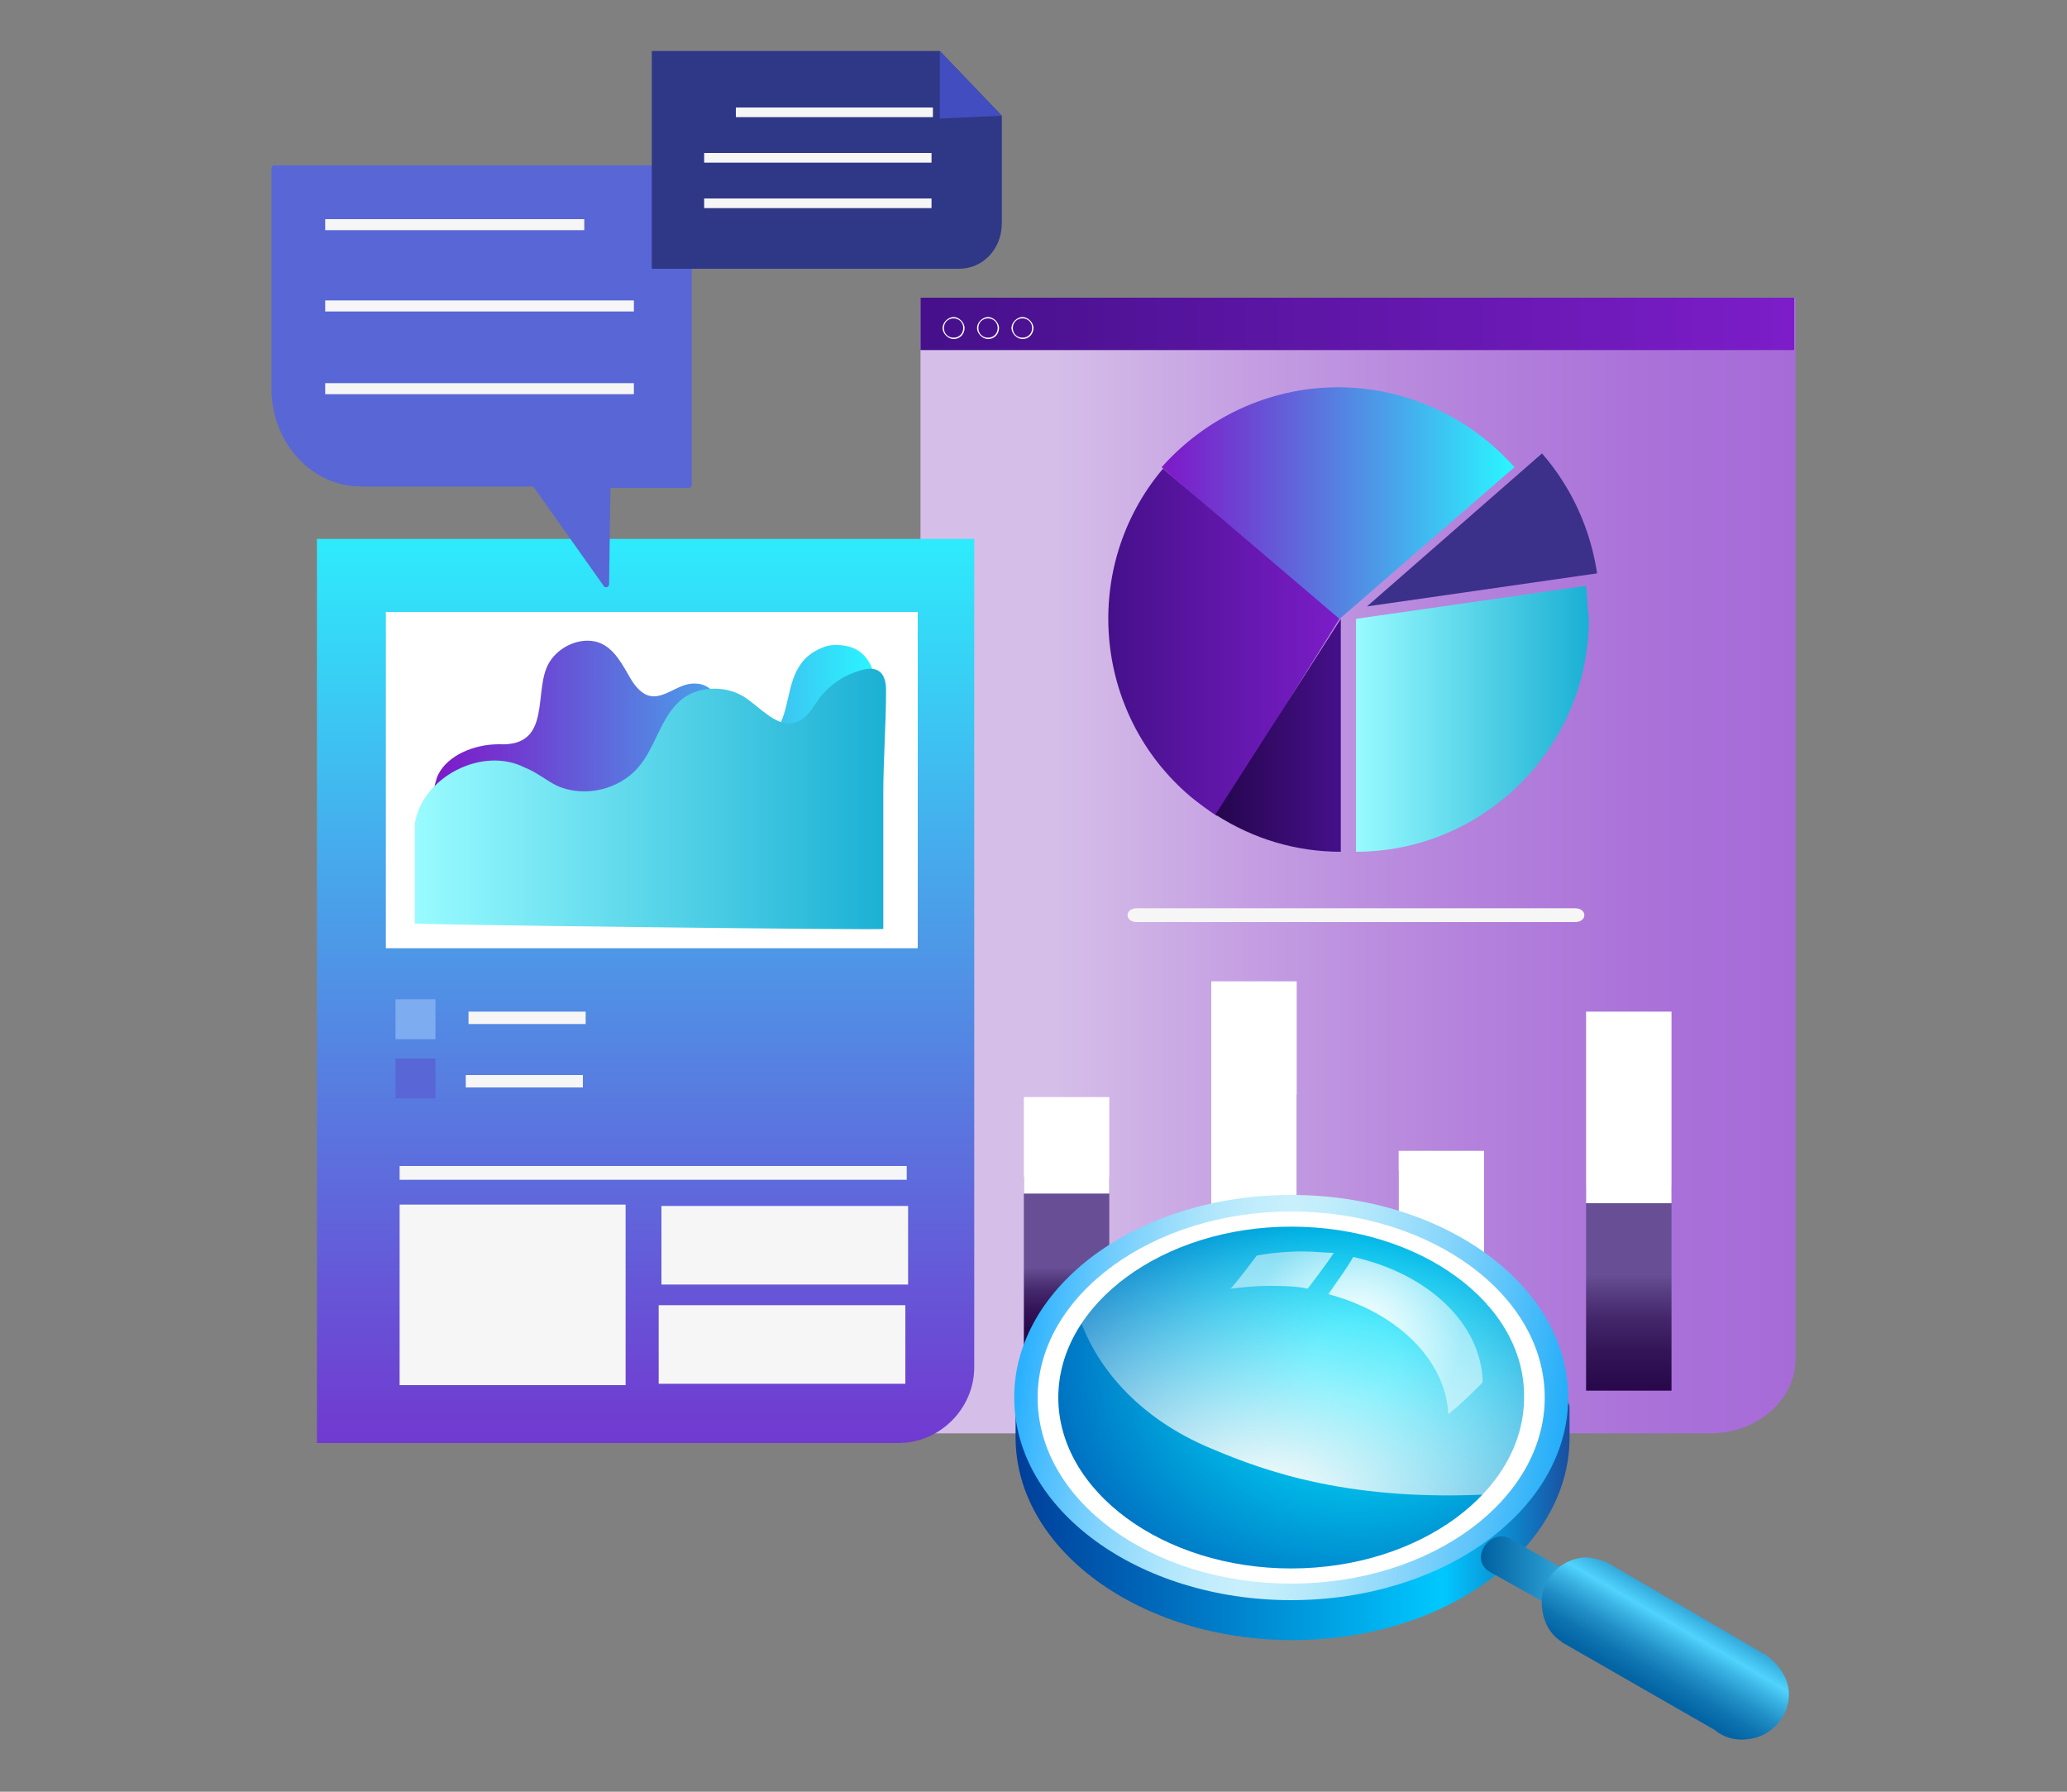 <?xml version="1.0" encoding="utf-8"?>
<!-- Generator: Adobe Illustrator 22.1.0, SVG Export Plug-In . SVG Version: 6.00 Build 0)  -->
<svg version="1.1" id="Layer_1" xmlns="http://www.w3.org/2000/svg" xmlns:xlink="http://www.w3.org/1999/xlink" x="0px" y="0px"
	 viewBox="0 0 150 130" style="enable-background:new 0 0 150 130;" xml:space="preserve">
<rect x="0" y="0" width="150" height="130" fill="#808080" stroke="none"/>
<style type="text/css">
	.st0{fill:url(#SVGID_1_);}
	.st1{fill:url(#SVGID_2_);}
	.st2{fill:#F6F6F6;}
	.st3{fill:url(#SVGID_3_);}
	.st4{fill:url(#SVGID_4_);}
	.st5{fill:url(#SVGID_5_);}
	.st6{fill:url(#SVGID_6_);}
	.st7{fill:#3B308A;}
	.st8{fill:url(#SVGID_7_);}
	.st9{fill:#FFFFFF;}
	.st10{fill:url(#SVGID_8_);}
	.st11{fill:url(#SVGID_9_);}
	.st12{fill:url(#SVGID_10_);}
	.st13{fill:url(#SVGID_11_);}
	.st14{fill:url(#SVGID_12_);}
	.st15{fill:url(#SVGID_13_);}
	.st16{fill:#7EACF1;}
	.st17{fill:#5966D6;}
	.st18{fill:#2F3787;}
	.st19{fill:#424DBF;}
	.st20{fill:url(#SVGID_14_);}
	.st21{fill:url(#SVGID_15_);}
	.st22{fill:url(#SVGID_16_);}
	.st23{fill:url(#SVGID_17_);}
	.st24{fill:url(#SVGID_18_);}
	.st25{fill:url(#SVGID_19_);}
	.st26{fill:url(#SVGID_20_);}
</style>
<g>
	<linearGradient id="SVGID_1_" gradientUnits="userSpaceOnUse" x1="66.796" y1="62.822" x2="130.344" y2="62.822">
		<stop  offset="0.155" style="stop-color:#D5BEE8"/>
		<stop  offset="0.377" style="stop-color:#C49EE2"/>
		<stop  offset="0.624" style="stop-color:#B482DC"/>
		<stop  offset="0.84" style="stop-color:#AA71D9"/>
		<stop  offset="1" style="stop-color:#A76BD8"/>
	</linearGradient>
	<path class="st0" d="M124.1,104H66.8V21.6h63.5v77C130.3,101.6,127.5,104,124.1,104z"/>
	<linearGradient id="SVGID_2_" gradientUnits="userSpaceOnUse" x1="66.781" y1="23.542" x2="130.223" y2="23.542">
		<stop  offset="0" style="stop-color:#45108A"/>
		<stop  offset="1" style="stop-color:#7C1DC9"/>
	</linearGradient>
	<rect x="66.8" y="21.6" class="st1" width="63.4" height="3.8"/>
	<g>
		<g>
			<path class="st2" d="M114.3,66.9c0.9,0,0.9-1,0-1c-10.6,0-21.2,0-31.8,0c-0.9,0-0.9,1,0,1l0,0H114.3z"/>
		</g>
	</g>
	<linearGradient id="SVGID_3_" gradientUnits="userSpaceOnUse" x1="84.355" y1="36.553" x2="109.885" y2="36.553">
		<stop  offset="3.030300e-02" style="stop-color:#7C1DC9"/>
		<stop  offset="0.214" style="stop-color:#6E41D2"/>
		<stop  offset="0.618" style="stop-color:#4C9BE8"/>
		<stop  offset="1" style="stop-color:#2AF6FF"/>
	</linearGradient>
	<path class="st3" d="M97.1,28.1c-5.1,0-9.7,2.3-12.8,5.8L97.1,45l12.8-11.1C106.8,30.4,102.2,28.1,97.1,28.1z"/>
	<linearGradient id="SVGID_4_" gradientUnits="userSpaceOnUse" x1="98.336" y1="52.171" x2="115.228" y2="52.171">
		<stop  offset="0" style="stop-color:#99FBFF"/>
		<stop  offset="1" style="stop-color:#1BB0D4"/>
	</linearGradient>
	<path class="st4" d="M115.1,42.5l-16.7,2.4v16.9c9.3,0,16.9-7.6,16.9-16.9C115.2,44.1,115.2,43.3,115.1,42.5z"/>
	<linearGradient id="SVGID_5_" gradientUnits="userSpaceOnUse" x1="80.392" y1="46.603" x2="97.287" y2="46.603">
		<stop  offset="0" style="stop-color:#45108A"/>
		<stop  offset="1" style="stop-color:#7C1DC9"/>
	</linearGradient>
	<path class="st5" d="M84.4,34c-6,7.1-5.1,17.8,2,23.8c0.6,0.5,1.3,1,1.9,1.4l8.9-14.3L84.4,34z"/>
	<linearGradient id="SVGID_6_" gradientUnits="userSpaceOnUse" x1="88.133" y1="53.349" x2="97.266" y2="53.349">
		<stop  offset="0" style="stop-color:#25054D"/>
		<stop  offset="1" style="stop-color:#45108A"/>
	</linearGradient>
	<path class="st6" d="M97.3,61.8c-3.2,0-6.3-0.9-9.1-2.7l9.1-14.2L97.3,61.8z"/>
	<path class="st7" d="M115.9,41.6c-0.5-3.3-1.9-6.3-4-8.7L99.2,44L115.9,41.6z"/>
	<linearGradient id="SVGID_7_" gradientUnits="userSpaceOnUse" x1="77.37" y1="102.007" x2="77.37" y2="91.961">
		<stop  offset="0" style="stop-color:#200041"/>
		<stop  offset="0.376" style="stop-color:#220243"/>
		<stop  offset="0.562" style="stop-color:#28094B"/>
		<stop  offset="0.706" style="stop-color:#341658"/>
		<stop  offset="0.828" style="stop-color:#44276B"/>
		<stop  offset="0.935" style="stop-color:#583E83"/>
		<stop  offset="1" style="stop-color:#684F95"/>
	</linearGradient>
	<rect x="74.3" y="85.4" class="st8" width="6.2" height="14.9"/>
	<rect x="74.3" y="79.6" class="st9" width="6.2" height="7"/>
	<linearGradient id="SVGID_8_" gradientUnits="userSpaceOnUse" x1="118.22" y1="110.848" x2="118.22" y2="92.491">
		<stop  offset="0" style="stop-color:#200041"/>
		<stop  offset="0.376" style="stop-color:#220243"/>
		<stop  offset="0.562" style="stop-color:#28094B"/>
		<stop  offset="0.706" style="stop-color:#341658"/>
		<stop  offset="0.828" style="stop-color:#44276B"/>
		<stop  offset="0.935" style="stop-color:#583E83"/>
		<stop  offset="1" style="stop-color:#684F95"/>
	</linearGradient>
	<rect x="115.1" y="86" class="st10" width="6.2" height="14.9"/>
	<rect x="115.1" y="73.4" class="st9" width="6.2" height="13.9"/>
	<linearGradient id="SVGID_9_" gradientUnits="userSpaceOnUse" x1="104.604" y1="106.423" x2="104.604" y2="94.158">
		<stop  offset="0" style="stop-color:#200041"/>
		<stop  offset="0.376" style="stop-color:#220243"/>
		<stop  offset="0.562" style="stop-color:#28094B"/>
		<stop  offset="0.706" style="stop-color:#341658"/>
		<stop  offset="0.828" style="stop-color:#44276B"/>
		<stop  offset="0.935" style="stop-color:#583E83"/>
		<stop  offset="1" style="stop-color:#684F95"/>
	</linearGradient>
	<rect x="101.5" y="84.9" class="st11" width="6.2" height="15.8"/>
	<rect x="101.5" y="83.5" class="st9" width="6.2" height="10.5"/>
	<linearGradient id="SVGID_10_" gradientUnits="userSpaceOnUse" x1="90.987" y1="101.798" x2="90.987" y2="91.992">
		<stop  offset="0" style="stop-color:#200041"/>
		<stop  offset="0.376" style="stop-color:#220243"/>
		<stop  offset="0.562" style="stop-color:#28094B"/>
		<stop  offset="0.706" style="stop-color:#341658"/>
		<stop  offset="0.828" style="stop-color:#44276B"/>
		<stop  offset="0.935" style="stop-color:#583E83"/>
		<stop  offset="1" style="stop-color:#684F95"/>
	</linearGradient>
	<rect x="87.9" y="79.4" class="st12" width="6.2" height="21.2"/>
	<rect x="87.9" y="71.2" class="st9" width="6.2" height="17"/>
	<g>
		<g>
			<path class="st9" d="M69.2,24.6c-0.4,0-0.8-0.4-0.8-0.8s0.4-0.8,0.8-0.8s0.8,0.4,0.8,0.8S69.7,24.6,69.2,24.6z M69.2,23.1
				c-0.4,0-0.7,0.3-0.7,0.7c0,0.4,0.3,0.7,0.7,0.7c0.4,0,0.7-0.3,0.7-0.7C69.9,23.4,69.6,23.1,69.2,23.1z"/>
		</g>
		<g>
			<path class="st9" d="M71.7,24.6c-0.4,0-0.8-0.4-0.8-0.8s0.4-0.8,0.8-0.8c0.4,0,0.8,0.4,0.8,0.8S72.2,24.6,71.7,24.6z M71.7,23.1
				c-0.4,0-0.7,0.3-0.7,0.7c0,0.4,0.3,0.7,0.7,0.7s0.7-0.3,0.7-0.7C72.4,23.4,72.1,23.1,71.7,23.1z"/>
		</g>
		<g>
			<path class="st9" d="M74.2,24.6c-0.4,0-0.8-0.4-0.8-0.8s0.4-0.8,0.8-0.8s0.8,0.4,0.8,0.8S74.7,24.6,74.2,24.6z M74.2,23.1
				c-0.4,0-0.7,0.3-0.7,0.7c0,0.4,0.3,0.7,0.7,0.7c0.4,0,0.7-0.3,0.7-0.7C74.9,23.4,74.6,23.1,74.2,23.1z"/>
		</g>
	</g>
	<g>
		<linearGradient id="SVGID_11_" gradientUnits="userSpaceOnUse" x1="46.82" y1="119.493" x2="46.82" y2="35.279">
			<stop  offset="3.030300e-02" style="stop-color:#7C1DC9"/>
			<stop  offset="0.214" style="stop-color:#6E41D2"/>
			<stop  offset="0.618" style="stop-color:#4C9BE8"/>
			<stop  offset="1" style="stop-color:#2AF6FF"/>
		</linearGradient>
		<path class="st13" d="M65.2,104.7H23V39.1h47.7v60.1C70.7,102.2,68.2,104.7,65.2,104.7z"/>
	</g>
	<rect x="28" y="44.4" class="st9" width="38.6" height="24.4"/>
	<linearGradient id="SVGID_12_" gradientUnits="userSpaceOnUse" x1="31.242" y1="53.956" x2="63.483" y2="53.956">
		<stop  offset="3.030300e-02" style="stop-color:#7C1DC9"/>
		<stop  offset="0.214" style="stop-color:#6E41D2"/>
		<stop  offset="0.618" style="stop-color:#4C9BE8"/>
		<stop  offset="1" style="stop-color:#2AF6FF"/>
	</linearGradient>
	<path class="st14" d="M52.5,52.8c0.2,0.3,0.4,0.6,1,0.8c1,0.4,2.3,0.1,2.9-0.7c0.9-1.4,0.7-3.3,1.7-4.7c0.4-0.6,1-1,1.8-1.3
		c0.7-0.2,1.6-0.1,2.2,0.2c1.1,0.6,1.4,1.8,1.5,2.9c0,2.1-0.3,4.3-0.7,6.4c-0.2,1-0.5,2.1-1.2,2.9c-1,1.1-2.6,1.5-4.2,1.8
		c-4,0.6-8.1,0.2-12.1-0.1c-3.2-0.3-6.5-0.6-9.7-0.9c-0.9-0.1-3.6,0.1-4.1-0.6c-0.5-0.6-0.1-2.7,0.2-3.3c0.7-1.4,2.6-2.2,4.4-2.2
		c4,0.2,2.4-4,3.7-6c0.7-1.1,2.2-1.8,3.5-1.4c1.2,0.4,1.8,1.7,2.4,2.7c0.3,0.5,0.8,1.1,1.4,1.2c1.1,0.2,2.1-1,3.3-0.9
		c0.7,0,1.3,0.5,1.6,1C52.3,51.4,52.2,52.2,52.5,52.8z"/>
	<linearGradient id="SVGID_13_" gradientUnits="userSpaceOnUse" x1="30.201" y1="58.069" x2="64.317" y2="58.069">
		<stop  offset="0" style="stop-color:#99FBFF"/>
		<stop  offset="1" style="stop-color:#1BB0D4"/>
	</linearGradient>
	<path class="st15" d="M64.1,67.4c0,0,0-1.8,0-1.9c0-2.6,0-5.2,0-7.9c0-2.5,0.2-5,0.2-7.5c0-1.2-0.5-1.8-1.7-1.5
		c-1.2,0.3-2.3,1-3.1,2c-0.5,0.7-0.9,1.5-1.7,1.8c-1.4,0.5-2.6-1.1-3.9-1.9c-1.4-0.8-3.3-0.7-4.5,0.3c-1.5,1.3-1.8,3.4-3.1,4.9
		c-1.4,1.6-3.9,2.2-5.9,1.3c-0.8-0.4-1.5-1-2.3-1.3c-3.1-1.6-7.5,0.7-8,4.1v7.2C30.2,67.1,64.2,67.5,64.1,67.4z"/>
	<rect x="28.7" y="72.5" class="st16" width="2.9" height="2.9"/>
	<rect x="28.7" y="76.8" class="st17" width="2.9" height="2.9"/>
	<rect x="34" y="73.4" class="st2" width="8.5" height="0.9"/>
	<rect x="33.8" y="78" class="st2" width="8.5" height="0.9"/>
	<rect x="29" y="84.6" class="st2" width="36.8" height="1"/>
	<rect x="29" y="87.4" class="st2" width="16.4" height="13.1"/>
	<rect x="48" y="87.5" class="st2" width="17.9" height="5.7"/>
	<rect x="47.8" y="94.7" class="st2" width="17.9" height="5.7"/>
	<path class="st17" d="M50,12H19.9c-0.1,0-0.2,0.1-0.2,0.2v16c0,3.9,2.9,7.1,6.5,7.1h12.5l5.1,7.2c0.1,0.2,0.4,0.1,0.4-0.1l0.1-7H50
		c0.1,0,0.2-0.1,0.2-0.2V12.3C50.2,12.1,50.1,12,50,12z"/>
	<g>
		<rect x="23.6" y="15.9" class="st2" width="18.8" height="0.8"/>
		<rect x="23.6" y="21.8" class="st2" width="22.4" height="0.8"/>
		<rect x="23.6" y="27.8" class="st2" width="22.4" height="0.8"/>
	</g>
	<g>
		<path class="st18" d="M69.6,19.5H47.3V3.7h20.9l4.5,4.7v7.8C72.7,18.1,71.3,19.5,69.6,19.5z"/>
		<polygon class="st19" points="72.7,8.4 68.2,8.6 68.2,3.7 		"/>
	</g>
	<g>
		<rect x="53.4" y="7.8" class="st2" width="14.3" height="0.7"/>
		<rect x="51.1" y="11.1" class="st2" width="16.5" height="0.7"/>
		<rect x="51.1" y="14.4" class="st2" width="16.5" height="0.7"/>
	</g>
	<g>
		<g>
			<g>
				<linearGradient id="SVGID_14_" gradientUnits="userSpaceOnUse" x1="73.618" y1="104.277" x2="113.859" y2="104.277">
					<stop  offset="0" style="stop-color:#003E9A"/>
					<stop  offset="0.269" style="stop-color:#006BBB"/>
					<stop  offset="0.773" style="stop-color:#00C8FF"/>
					<stop  offset="1" style="stop-color:#194FA1"/>
				</linearGradient>
				<path class="st20" d="M112.9,99.7c-2.6-5.9-10.2-10.1-19.1-10.1c-8.9,0-16.5,4.3-19.1,10.1l-1,2.3v2.3c0,8.1,9,14.7,20.1,14.7
					c11.1,0,20.1-6.6,20.1-14.7V102L112.9,99.7z"/>
				<linearGradient id="SVGID_15_" gradientUnits="userSpaceOnUse" x1="71.212" y1="98.477" x2="116.569" y2="104.358">
					<stop  offset="0" style="stop-color:#009FFF"/>
					<stop  offset="1.227435e-02" style="stop-color:#09A3FF"/>
					<stop  offset="0.1" style="stop-color:#42BAFE"/>
					<stop  offset="0.186" style="stop-color:#72CDFD"/>
					<stop  offset="0.266" style="stop-color:#97DCFC"/>
					<stop  offset="0.34" style="stop-color:#B2E7FC"/>
					<stop  offset="0.406" style="stop-color:#C2EDFC"/>
					<stop  offset="0.457" style="stop-color:#C8EFFC"/>
					<stop  offset="0.513" style="stop-color:#C1EDFB"/>
					<stop  offset="0.596" style="stop-color:#ADE5FB"/>
					<stop  offset="0.695" style="stop-color:#8CD7FB"/>
					<stop  offset="0.807" style="stop-color:#5FC5FA"/>
					<stop  offset="0.928" style="stop-color:#26AEF9"/>
					<stop  offset="1" style="stop-color:#009EF8"/>
				</linearGradient>
				<ellipse class="st21" cx="93.7" cy="101.4" rx="20.1" ry="14.7"/>
				
					<radialGradient id="SVGID_16_" cx="98.324" cy="98.906" r="25.136" gradientTransform="matrix(1 0 0 0.858 0 14.019)" gradientUnits="userSpaceOnUse">
					<stop  offset="0.125" style="stop-color:#00E1FC"/>
					<stop  offset="0.417" style="stop-color:#00B8E7"/>
					<stop  offset="1" style="stop-color:#005EB7"/>
				</radialGradient>
				<ellipse class="st22" cx="93.7" cy="101.4" rx="17.6" ry="12.9"/>
				
					<radialGradient id="SVGID_17_" cx="91.811" cy="108.454" r="33.477" gradientTransform="matrix(1 0 0 0.582 0 45.322)" gradientUnits="userSpaceOnUse">
					<stop  offset="0" style="stop-color:#FDFDFB"/>
					<stop  offset="1" style="stop-color:#FFFFFF;stop-opacity:0"/>
				</radialGradient>
				<path class="st23" d="M87.9,105.1c4,1.7,10.2,3.9,20.6,3.3c1.8-2,2.9-4.4,2.9-7.1c0-7.1-7.9-12.9-17.6-12.9
					c-6.7,0-12.6,2.8-15.6,6.8C79.4,99.1,82.6,102.9,87.9,105.1z"/>
				<radialGradient id="SVGID_18_" cx="98.441" cy="96.682" r="7.69" gradientUnits="userSpaceOnUse">
					<stop  offset="0" style="stop-color:#FFFFFF"/>
					<stop  offset="1" style="stop-color:#FFFFFF;stop-opacity:0.5"/>
				</radialGradient>
				<path class="st24" d="M94.9,93.5c-0.9-0.2-1.9-0.2-2.9-0.2c-0.9,0-1.8,0.1-2.7,0.2c0,0,0.1-0.1,0.1-0.1c0.6-0.7,1.2-1.5,1.8-2.3
					c1.1-0.2,2.2-0.3,3.4-0.3c0.8,0,1.5,0.1,2.2,0.1C96.2,91.8,95.5,92.7,94.9,93.5z M98.2,91.2c-0.5,0.9-1.2,1.8-1.8,2.7
					c4.9,1.3,8.5,4.7,8.7,8.7c0.9-0.7,1.7-1.5,2.5-2.3C107.5,96,103.6,92.4,98.2,91.2z"/>
			</g>
			<g>
				<g>
					<path class="st9" d="M93.7,114.9c-10.1,0-18.4-6-18.4-13.5c0-7.4,8.3-13.5,18.4-13.5c10.1,0,18.4,6,18.4,13.5
						C112.1,108.8,103.9,114.9,93.7,114.9z M93.7,89c-9.3,0-16.9,5.6-16.9,12.4c0,6.8,7.6,12.4,16.9,12.4c9.3,0,16.9-5.6,16.9-12.4
						C110.7,94.6,103.1,89,93.7,89z"/>
				</g>
			</g>
		</g>
		<g>
			<linearGradient id="SVGID_19_" gradientUnits="userSpaceOnUse" x1="107.457" y1="115.225" x2="119.643" y2="115.225">
				<stop  offset="0" style="stop-color:#0060A0"/>
				<stop  offset="0.321" style="stop-color:#1F8DC5"/>
				<stop  offset="0.776" style="stop-color:#50D3FD"/>
				<stop  offset="1" style="stop-color:#0060A0"/>
			</linearGradient>
			<path class="st25" d="M119.6,117.3l-2.8,1.6l-8.6-4.8c-1.7-0.9-0.1-3.2,1.3-2.5L119.6,117.3z"/>
			<linearGradient id="SVGID_20_" gradientUnits="userSpaceOnUse" x1="118.891" y1="122.983" x2="123.75" y2="114.668">
				<stop  offset="0" style="stop-color:#0060A0"/>
				<stop  offset="9.349729e-02" style="stop-color:#0465A5"/>
				<stop  offset="0.213" style="stop-color:#0F75B2"/>
				<stop  offset="0.346" style="stop-color:#218FC6"/>
				<stop  offset="0.488" style="stop-color:#3AB3E3"/>
				<stop  offset="0.593" style="stop-color:#50D3FD"/>
				<stop  offset="1" style="stop-color:#0060A0"/>
			</linearGradient>
			<path class="st26" d="M128.3,120.2L128.3,120.2l-0.1-0.1c-0.1,0-0.1-0.1-0.2-0.1l-10.8-6.3l0,0c-0.6-0.4-1.4-0.7-2.2-0.7
				c-1.8,0.1-3.3,1.7-3.1,3.6c0.1,1.1,0.6,2,1.4,2.5l0,0l0.1,0.1c0.1,0,0.1,0.1,0.2,0.1l10.8,6.2l0,0c0.6,0.5,1.4,0.8,2.3,0.7
				c1.8-0.1,3.3-1.7,3.1-3.6C129.7,121.7,129.1,120.8,128.3,120.2z"/>
		</g>
	</g>
</g>
</svg>
